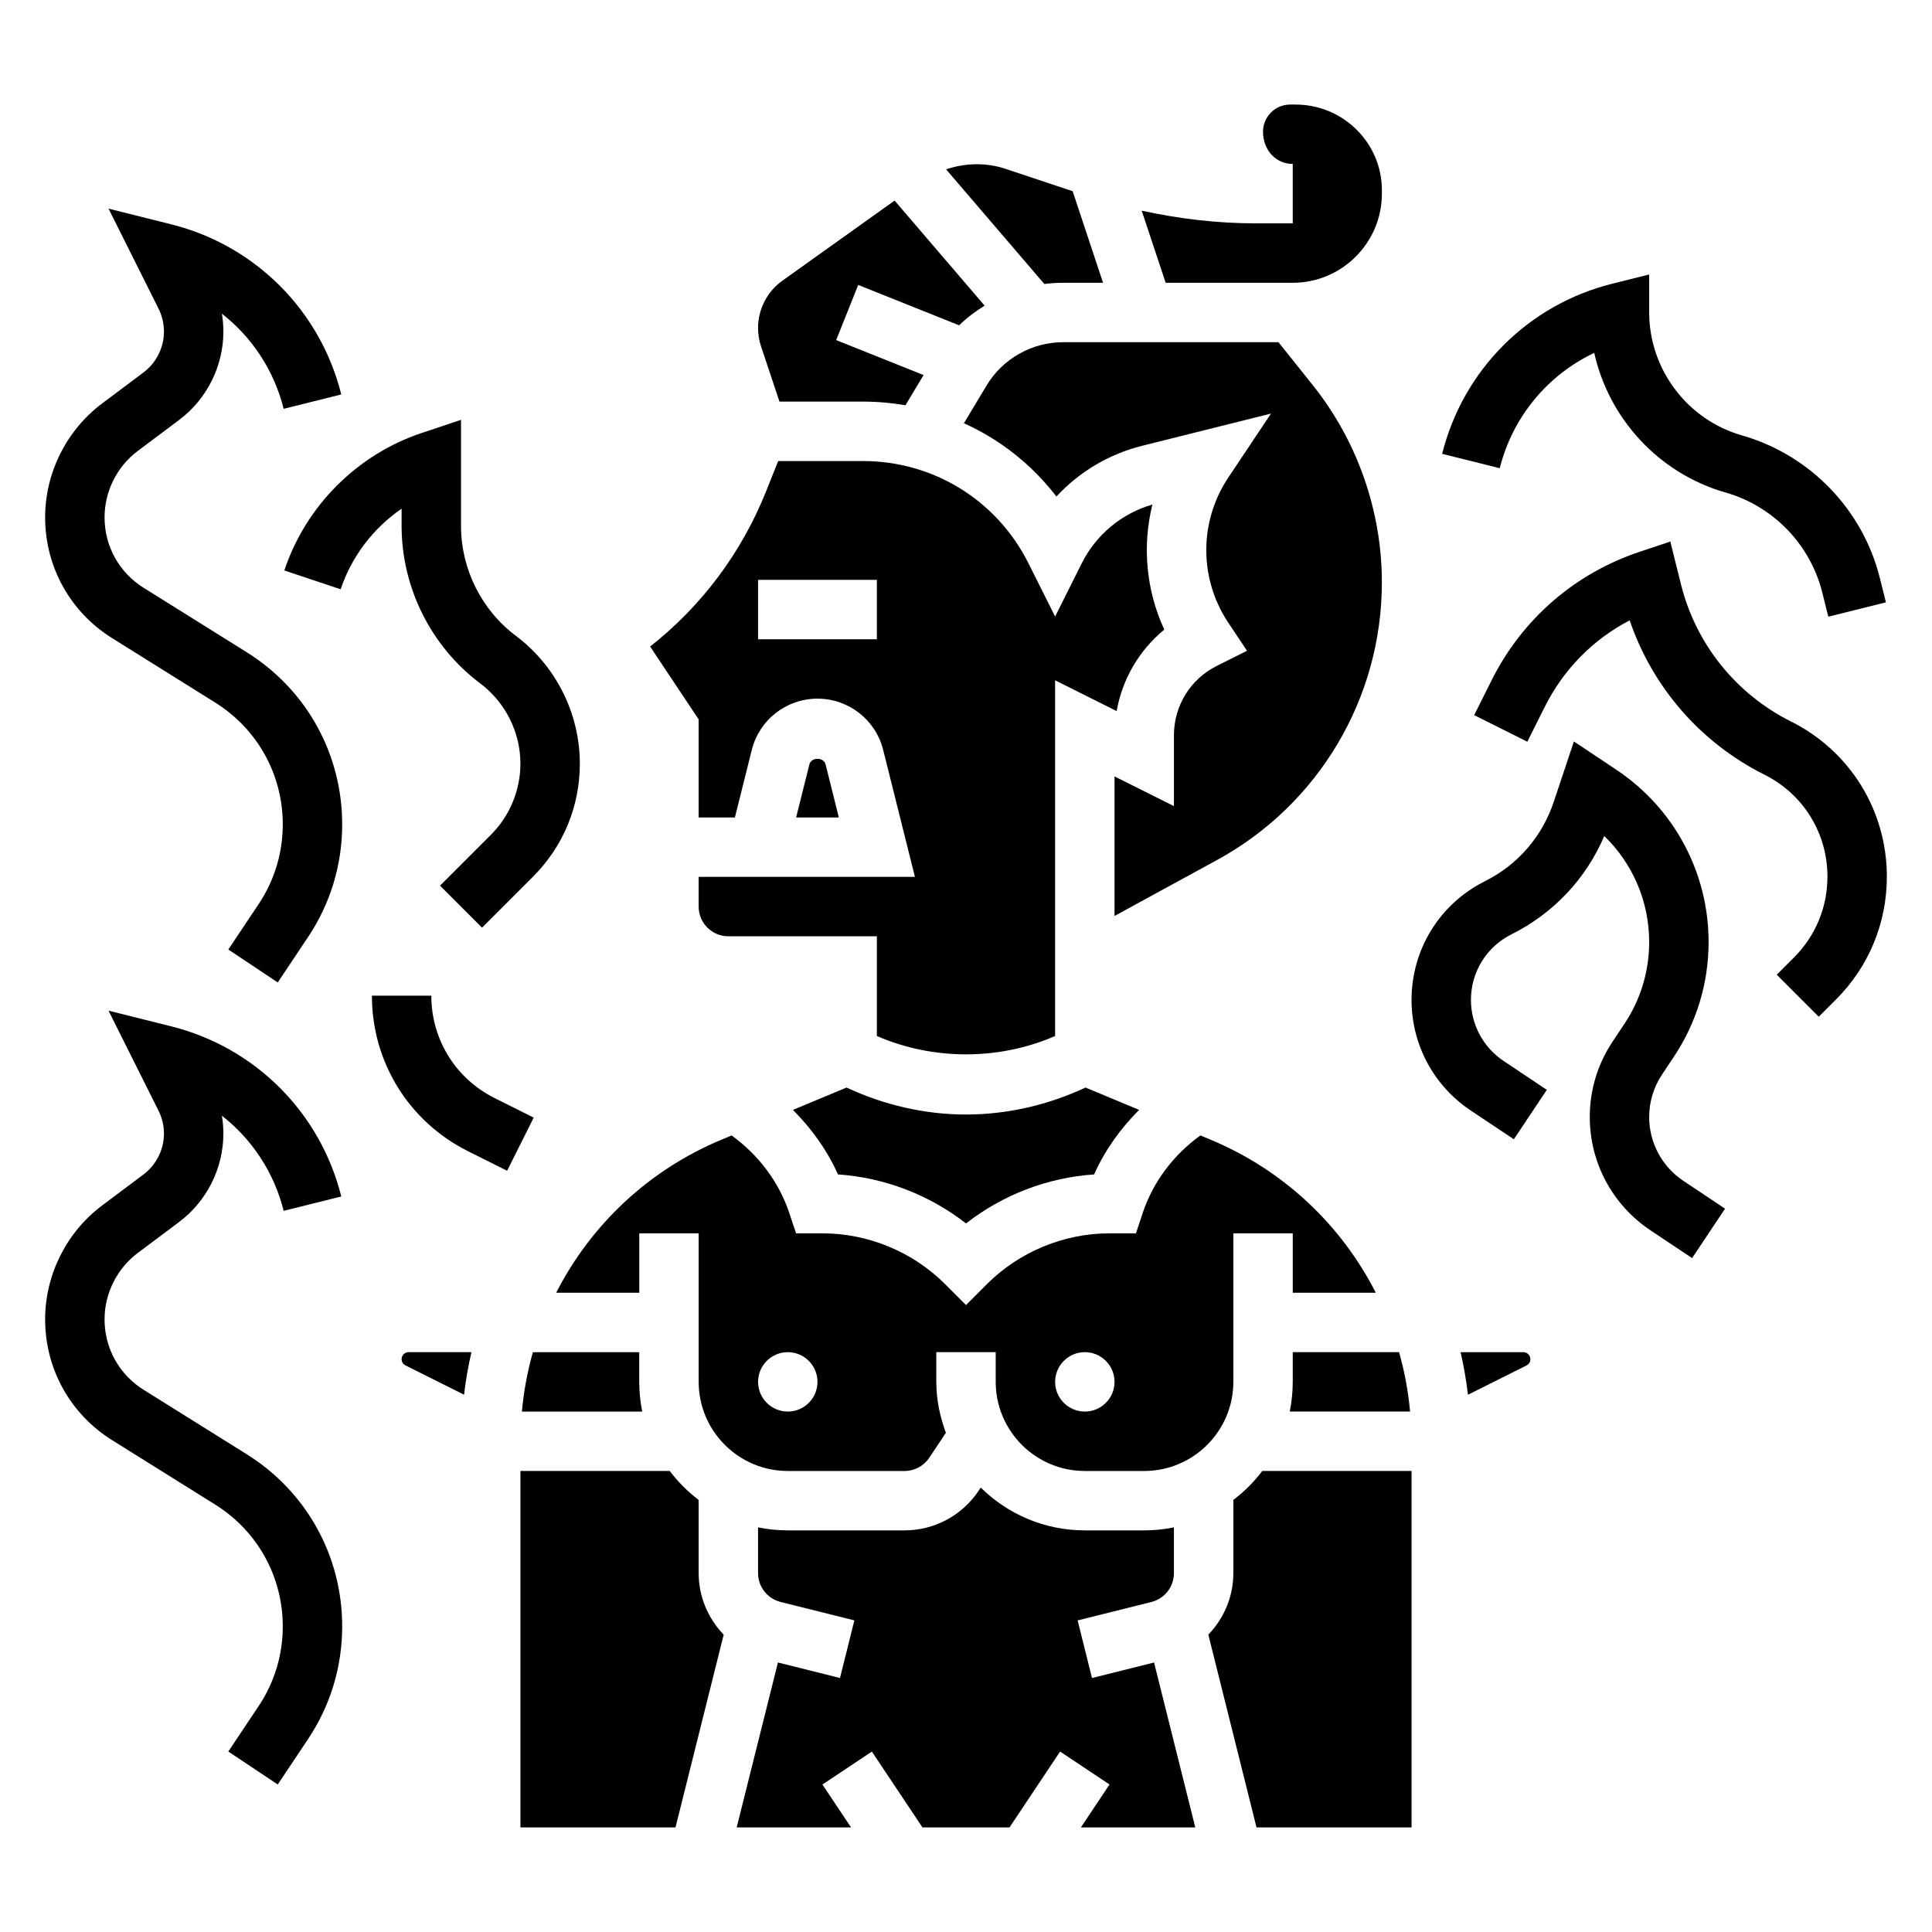 <?xml version="1.0" encoding="UTF-8"?>
<!-- Uploaded to: SVG Repo, www.svgrepo.com, Generator: SVG Repo Mixer Tools -->
<svg fill="#000000" width="800px" height="800px" version="1.1" viewBox="144 144 512 512" xmlns="http://www.w3.org/2000/svg">
 <g>
  <path d="m425.7 218.94h10.621l-8.055-24.262-17.871-5.961c-5.125-1.699-10.645-1.52-15.672 0.156l26.039 30.387c1.633-0.203 3.277-0.32 4.938-0.32z"/>
  <path d="m285.22 502.34c-1.441 5.102-2.426 10.359-2.914 15.742h31.891c-0.516-2.543-0.793-5.18-0.793-7.871v-7.871z"/>
  <path d="m329.15 541.49c-2.906-2.195-5.473-4.769-7.668-7.668h-39.562v94.465h41.094l12.77-51.082c-4.113-4.285-6.633-10.039-6.633-16.32z"/>
  <path d="m433.39 588.69-3.809-15.266 19.562-4.887c3.504-0.891 5.957-4.031 5.957-7.652v-12.121c-2.543 0.527-5.18 0.801-7.871 0.801h-15.742c-10.738 0-20.477-4.344-27.582-11.344l-0.551 0.836c-4.394 6.582-11.742 10.508-19.652 10.508h-30.938c-2.691 0-5.328-0.277-7.871-0.797v12.121c0 3.621 2.457 6.754 5.969 7.644l19.555 4.887-3.809 15.266-16.445-4.109-10.938 43.711h30.316l-7.59-11.375 13.098-8.73 13.414 20.105h23.066l13.406-20.113 13.098 8.73-7.586 11.383h30.316l-10.926-43.707z"/>
  <path d="m329.15 360.64h9.605l4.473-17.887c2-8.012 9.16-13.602 17.41-13.602s15.414 5.59 17.414 13.594l8.414 33.641h-57.316v7.871c0 4.344 3.527 7.871 7.871 7.871h39.359v26.426c14.863 6.481 32.371 6.481 47.23 0l0.004-94.266 16.305 8.156c1.512-8.508 5.992-16.137 12.625-21.594-4.824-10.461-5.871-22.145-3.148-33.141-8.141 2.356-14.934 7.988-18.742 15.602l-7.039 14.082-7.047-14.082c-8.367-16.734-25.188-27.133-43.898-27.133h-22.441l-3.219 8.055c-6.512 16.27-17.051 30.348-30.715 41.109l12.855 19.297zm15.746-62.973h31.488v15.742h-31.488z"/>
  <path d="m350.57 250.43h22.105c3.824 0 7.598 0.332 11.281 0.969l4.801-8.004-23.16-9.266 5.84-14.617 26.742 10.699c2.047-2 4.336-3.707 6.754-5.219l-23.852-27.836-29.75 21.234c-4.027 2.883-6.438 7.566-6.438 12.523 0 1.66 0.262 3.297 0.789 4.863z"/>
  <path d="m250.43 504.19c0 0.707 0.402 1.348 1.039 1.668l15.508 7.754c0.457-3.816 1.094-7.59 1.961-11.281h-16.648c-1.023 0.004-1.859 0.836-1.859 1.859z"/>
  <path d="m470.85 470.85h15.742v15.742h22.012c-9.133-17.918-24.387-32.48-43.816-40.574l-2.676-1.117c-7.07 5.117-12.5 12.219-15.289 20.562l-1.785 5.387h-7.031c-12.074 0-23.898 4.894-32.441 13.438l-5.562 5.566-5.566-5.566c-8.543-8.543-20.367-13.438-32.441-13.438h-7.031l-1.793-5.383c-2.785-8.344-8.219-15.445-15.289-20.562l-2.676 1.117c-19.43 8.102-34.684 22.664-43.816 40.574l22.02-0.004v-15.742h15.742v39.359c0 13.02 10.598 23.617 23.617 23.617h30.938c2.637 0 5.086-1.309 6.551-3.504l4.41-6.613c-1.562-4.234-2.539-8.738-2.539-13.5v-7.871h15.742v7.871c0 13.02 10.598 23.617 23.617 23.617h15.742c13.02 0 23.617-10.598 23.617-23.617zm-118.08 47.23c-4.344 0-7.871-3.527-7.871-7.871s3.527-7.871 7.871-7.871 7.871 3.527 7.871 7.871-3.523 7.871-7.871 7.871zm78.723 0c-4.344 0-7.871-3.527-7.871-7.871s3.527-7.871 7.871-7.871 7.871 3.527 7.871 7.871-3.527 7.871-7.871 7.871z"/>
  <path d="m486.59 218.94c13.02 0 23.617-10.598 23.625-23.617v-0.934c0-12.512-10.266-22.68-22.883-22.68h-1.426c-1.922 0-3.731 0.746-5.086 2.109-1.355 1.352-2.102 3.164-2.102 5.086 0 5.019 3.527 8.547 7.871 8.547v15.742h-9.77c-10.211 0-20.316-1.195-30.254-3.363l6.348 19.109z"/>
  <path d="m510.21 298.34c0-18.957-6.527-37.559-18.375-52.355l-9.027-11.297h-57.105c-8.25 0-16.004 4.402-20.246 11.469l-6.008 10.004c9.582 4.32 18.004 10.957 24.512 19.422 6.039-6.527 13.887-11.234 22.695-13.438l34.172-8.543-11.305 16.941c-7.793 11.691-7.793 26.805 0 38.504l4.945 7.414-7.973 3.992c-7.019 3.508-11.391 10.57-11.391 18.426v18.75l-15.742-7.871v36.977l27.168-14.824c26.945-14.695 43.68-42.887 43.68-73.57z"/>
  <path d="m486.59 510.21c0 2.691-0.277 5.328-0.797 7.871h31.891c-0.488-5.383-1.473-10.645-2.914-15.742h-28.18z"/>
  <path d="m547.71 502.34h-16.648c0.875 3.691 1.504 7.461 1.961 11.281l15.516-7.762c0.629-0.316 1.031-0.953 1.031-1.66-0.004-1.027-0.836-1.859-1.859-1.859z"/>
  <path d="m400 439.36c-10.895 0-21.773-2.519-31.652-7.148l-14.211 5.918c4.938 4.961 9.07 10.684 11.934 17.105 12.305 0.828 24.223 5.414 33.938 12.988 9.707-7.582 21.625-12.164 33.938-12.988 2.867-6.43 7-12.156 11.934-17.105l-14.211-5.918c-9.895 4.629-20.773 7.148-31.668 7.148z"/>
  <path d="m358.5 346.57-3.519 14.066h11.32l-3.512-14.074c-0.492-1.953-3.801-1.961-4.289 0.008z"/>
  <path d="m470.85 541.49v19.398c0 6.281-2.519 12.027-6.629 16.312l12.77 51.086h41.09v-94.465h-39.566c-2.195 2.902-4.762 5.469-7.664 7.668z"/>
  <path d="m209.4 529.4-27.355-17.098c-6.473-4.047-10.336-11.012-10.336-18.648 0-6.887 3.289-13.469 8.793-17.602l10.988-8.234c7.328-5.496 11.707-14.25 11.707-23.402 0-1.59-0.133-3.172-0.395-4.746 7.981 6.227 13.824 15.02 16.375 25.215l15.266-3.809c-5.559-22.254-22.828-39.527-45.09-45.09l-16.594-4.148 13.266 26.535c0.93 1.863 1.426 3.957 1.426 6.043 0 4.227-2.023 8.273-5.406 10.816l-10.988 8.234c-9.449 7.09-15.094 18.371-15.094 30.188 0 13.09 6.637 25.059 17.734 31.992l27.355 17.098c11.195 7.004 17.887 19.074 17.887 32.273 0 7.543-2.203 14.84-6.391 21.113l-8.039 12.043 13.098 8.73 8.039-12.043c5.922-8.863 9.039-19.176 9.039-29.844 0-18.664-9.457-35.723-25.285-45.617z"/>
  <path d="m209.4 316.86-27.355-17.098c-6.473-4.047-10.336-11.016-10.336-18.652 0-6.887 3.289-13.469 8.793-17.602l10.988-8.234c7.328-5.492 11.707-14.246 11.707-23.402 0-1.59-0.133-3.172-0.395-4.746 7.981 6.227 13.824 15.02 16.375 25.215l15.266-3.809c-5.559-22.254-22.828-39.527-45.09-45.09l-16.59-4.152 13.266 26.535c0.926 1.867 1.422 3.961 1.422 6.047 0 4.227-2.023 8.273-5.406 10.816l-10.988 8.234c-9.449 7.094-15.094 18.375-15.094 30.188 0 13.09 6.637 25.059 17.734 31.992l27.355 17.098c11.195 7.008 17.887 19.074 17.887 32.277 0 7.543-2.203 14.84-6.391 21.113l-8.039 12.043 13.098 8.73 8.039-12.043c5.922-8.863 9.039-19.176 9.039-29.844 0-18.664-9.457-35.723-25.285-45.617z"/>
  <path d="m219.35 295.18 14.926 4.984c2.922-8.738 8.676-16.23 16.152-21.355v4.598c0 16.32 7.793 31.922 20.859 41.723 6.652 4.992 10.629 12.941 10.629 21.254 0 7-2.832 13.848-7.777 18.789l-13.531 13.531 11.133 11.133 13.531-13.531c7.988-7.996 12.391-18.629 12.391-29.926 0-13.25-6.328-25.898-16.918-33.852-9.133-6.84-14.57-17.734-14.57-29.125v-28.141l-10.359 3.457c-17.125 5.695-30.766 19.34-36.465 36.461z"/>
  <path d="m275.08 435c-10.352-5.172-16.777-15.562-16.777-27.133h-15.742c0 17.562 9.762 33.363 25.473 41.219l10.359 5.18 7.047-14.082z"/>
  <path d="m618.61 335.19c-14.562-7.281-25.184-20.516-29.125-36.297l-2.832-11.383-8.07 2.699c-17.223 5.738-31.18 17.848-39.297 34.078l-4.613 9.227 14.082 7.047 4.613-9.227c4.984-9.965 12.824-17.895 22.516-22.938 6.039 17.727 18.789 32.434 35.691 40.887 10.309 5.144 16.719 15.504 16.719 27.047 0 8.086-3.148 15.68-8.863 21.402l-4.574 4.574 11.133 11.133 4.574-4.574c8.688-8.691 13.473-20.238 13.473-32.535 0-17.539-9.746-33.301-25.426-41.141z"/>
  <path d="m566.49 237.52c3.898 17.461 17.129 31.953 34.801 37 12.625 3.606 22.441 13.754 25.625 26.48l1.605 6.43 15.266-3.809-1.605-6.43c-4.535-18.184-18.547-32.66-36.574-37.816-14.453-4.129-24.555-17.516-24.555-32.562v-10.074l-9.777 2.441c-22.254 5.559-39.527 22.828-45.09 45.09l15.266 3.809c3.406-13.594 12.672-24.703 25.039-30.559z"/>
  <path d="m581.05 440.02c0-4.023 1.18-7.918 3.418-11.273l3.117-4.684c6.027-9.027 9.211-19.547 9.211-30.418 0-18.383-9.133-35.441-24.426-45.633l-11.273-7.519-5.336 16.004c-3.086 9.227-9.555 16.695-18.246 21.035-11.992 6.008-19.441 18.059-19.441 31.473 0 11.793 5.856 22.734 15.664 29.27l11.453 7.644 8.73-13.098-11.445-7.656c-5.414-3.613-8.66-9.66-8.66-16.168 0-7.406 4.109-14.066 10.73-17.383 11.148-5.566 19.758-14.719 24.602-26.062 7.551 7.297 11.902 17.383 11.902 28.094 0 7.746-2.266 15.25-6.566 21.688l-3.117 4.684c-3.965 5.945-6.059 12.863-6.059 20.004 0 12.074 6 23.285 16.051 30l11.066 7.383 8.73-13.098-11.066-7.383c-5.652-3.781-9.039-10.102-9.039-16.902z"/>
 </g>
</svg>
